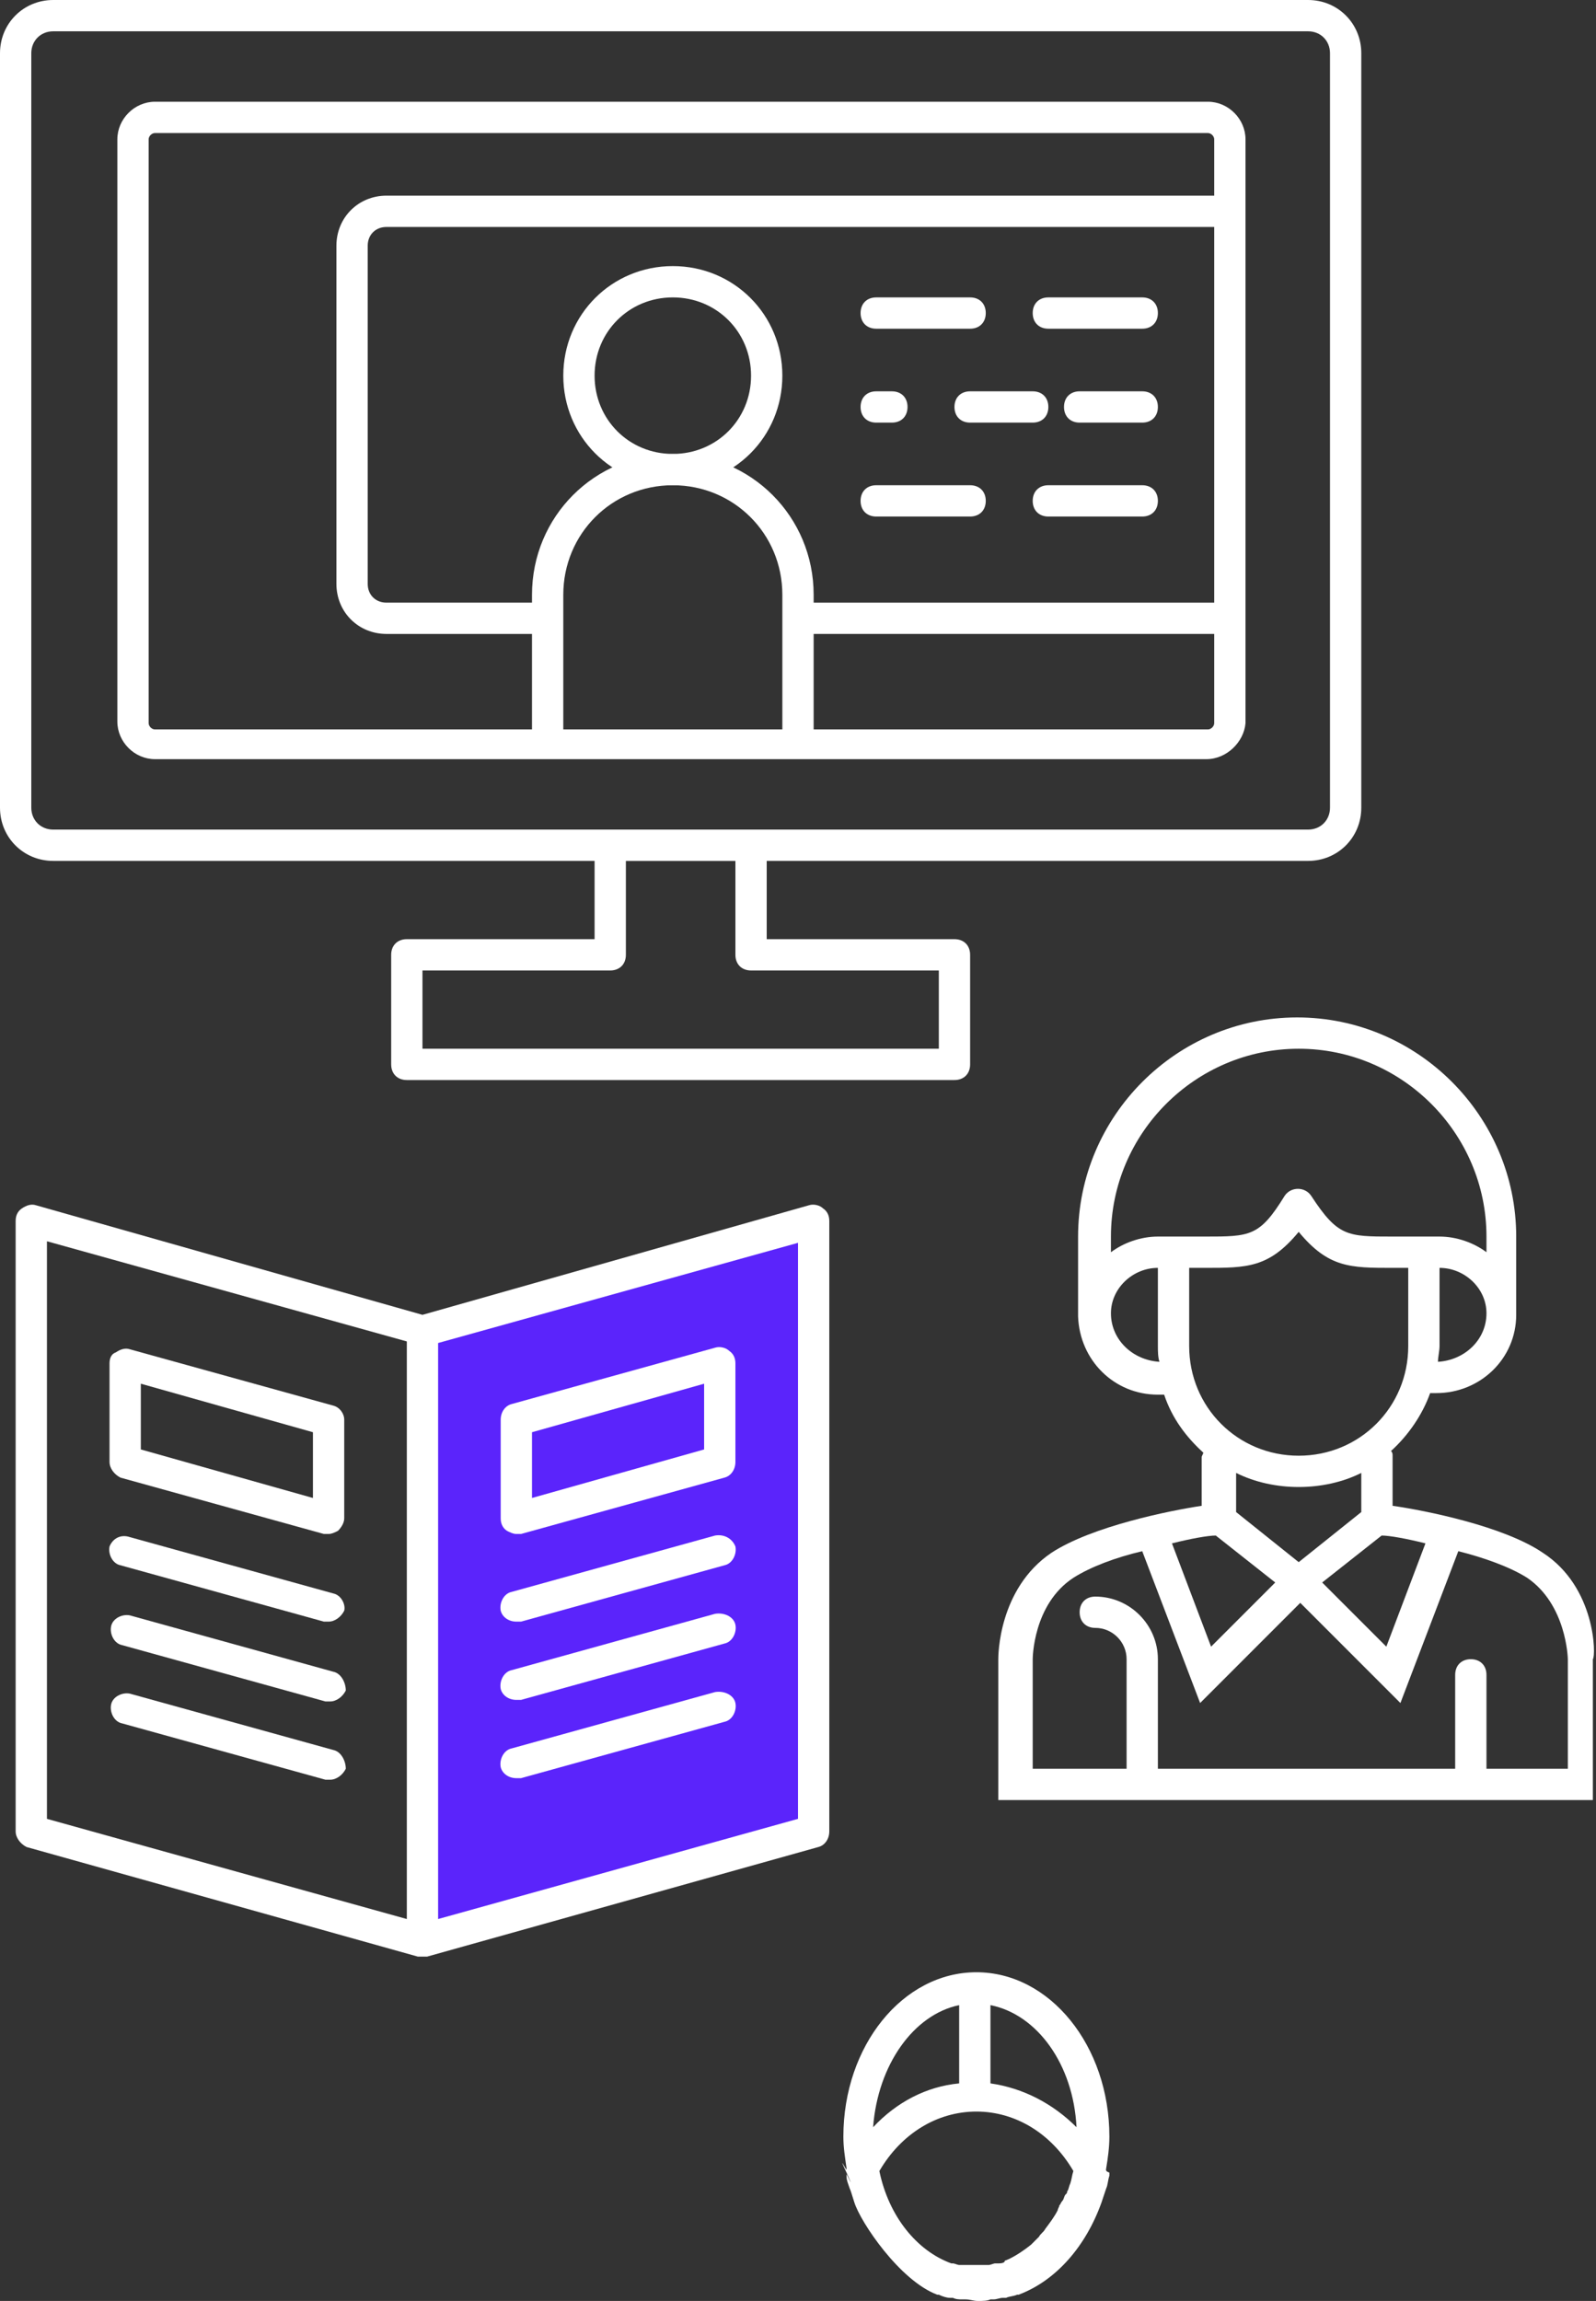 <?xml version="1.0" encoding="UTF-8"?> <svg xmlns="http://www.w3.org/2000/svg" width="102" height="147" viewBox="0 0 102 147" fill="none"><rect x="0" y="0" width="102" height="147" fill="#333333" stroke="none"/> <path d="M70.7 138.5C70.8 137.9 70.9 137.2 70.9 136.5C70.9 130.7 67.1 126 62.4 126C57.7 126 53.9 130.7 53.9 136.5C53.9 137.2 54 137.8 54.1 138.5V138.6C54.1 138.7 53.5 137.5 54.1 138.8C54.7 140.1 54.1 138.9 54.1 138.9V139C54.1 139.3 54.2 139.5 54.3 139.8C54.4 140.1 54.207 139.437 54.6 140.7C54.993 141.963 57.5 145.7 59.9 146.6C59.9 146.6 59.9 146.6 60 146.6C60.2 146.7 60.5 146.8 60.7 146.8C60.8 146.8 60.8 146.8 60.9 146.8C61.1 146.9 61.3 146.9 61.5 146.9C61.6 146.9 61.6 146.9 61.7 146.9C62 146.9 62.2 147 62.5 147C62.8 147 63.1 147 63.3 146.9C63.4 146.9 63.4 146.9 63.5 146.9C63.7 146.9 63.9 146.8 64.1 146.8C64.2 146.8 64.2 146.8 64.3 146.8C64.5 146.7 64.8 146.7 65 146.6C65 146.6 65 146.6 65.1 146.6C67.5 145.7 69.4 143.5 70.4 140.7C70.5 140.4 70.6 140.1 70.7 139.8C70.8 139.6 70.8 139.3 70.9 139V138.9V138.8C70.6 138.7 70.7 138.6 70.7 138.5ZM68.4 139.5C68.3 139.7 68.3 139.9 68.2 140C68.2 140.1 68.2 140.1 68.1 140.2C68 140.3 68 140.5 67.9 140.6C67.8 140.7 67.8 140.8 67.7 140.9C67.7 141 67.6 141.1 67.6 141.2C67.4 141.6 67.1 142 66.8 142.4C66.7 142.6 66.5 142.7 66.4 142.9C66.2 143.1 66.1 143.2 65.9 143.4C65.4 143.8 64.8 144.2 64.3 144.4C64.3 144.4 64.2 144.4 64.2 144.5C64.1 144.6 63.9 144.6 63.8 144.6C63.7 144.6 63.7 144.6 63.6 144.6C63.5 144.6 63.3 144.7 63.2 144.7C63.1 144.7 63.1 144.7 63 144.7C62.8 144.7 62.6 144.7 62.4 144.7C62.2 144.7 62 144.7 61.8 144.7C61.7 144.7 61.6 144.7 61.5 144.7C61.4 144.7 61.3 144.7 61.3 144.7C61.2 144.7 61 144.6 60.9 144.6C60.9 144.6 60.9 144.6 60.8 144.6C58.6 143.8 56.8 141.6 56.2 138.7C57.6 136.3 59.9 134.9 62.4 134.9C64.9 134.9 67.2 136.3 68.6 138.7C68.5 139 68.5 139.2 68.4 139.5ZM68.8 135.9C67.3 134.4 65.4 133.4 63.3 133.1V128.1C66.3 128.7 68.6 131.9 68.8 135.9ZM61.3 128.1V133.1C59.2 133.3 57.3 134.3 55.8 135.9C56.1 131.9 58.4 128.7 61.3 128.1Z" fill="white"></path> <path d="M43 31C39.1 31 36 27.9 36 24C36 20.1 39.1 17 43 17C46.9 17 50 20.1 50 24C50 27.9 46.9 31 43 31ZM43 19C40.2 19 38 21.2 38 24C38 26.8 40.2 29 43 29C45.8 29 48 26.8 48 24C48 21.2 45.8 19 43 19Z" fill="white"></path> <path d="M52 48H50V38C50 34.1 46.9 31 43 31C39.1 31 36 34.1 36 38V48H34V38C34 33 38 29 43 29C48 29 52 33 52 38V48Z" fill="white"></path> <path d="M62 21H56C55.4 21 55 20.6 55 20C55 19.4 55.4 19 56 19H62C62.6 19 63 19.4 63 20C63 20.6 62.6 21 62 21Z" fill="white"></path> <path d="M62 33H56C55.4 33 55 32.6 55 32C55 31.4 55.4 31 56 31H62C62.6 31 63 31.4 63 32C63 32.6 62.6 33 62 33Z" fill="white"></path> <path d="M83.6 55H3.4C1.5 55 0 53.5 0 51.6V3.4C0 1.5 1.5 0 3.4 0H83.6C85.5 0 87 1.5 87 3.4V51.6C87 53.5 85.5 55 83.6 55ZM3.4 2C2.6 2 2 2.6 2 3.4V51.6C2 52.4 2.6 53 3.4 53H83.6C84.4 53 85 52.4 85 51.6V3.4C85 2.6 84.4 2 83.6 2H3.4Z" fill="white"></path> <path d="M77.1 48.5H9.9C8.6 48.5 7.5 47.4 7.5 46.1V8.9C7.5 7.6 8.6 6.5 9.9 6.5H77.2C78.5 6.5 79.6 7.6 79.6 8.9V46.2C79.5 47.4 78.4 48.5 77.1 48.5ZM9.9 8.5C9.7 8.5 9.5 8.7 9.5 8.9V46.2C9.5 46.4 9.7 46.6 9.9 46.6H77.2C77.4 46.6 77.6 46.4 77.6 46.2V8.9C77.6 8.7 77.4 8.5 77.2 8.5H9.9Z" fill="white"></path> <path d="M73 33H67C66.4 33 66 32.6 66 32C66 31.4 66.4 31 67 31H73C73.6 31 74 31.4 74 32C74 32.6 73.6 33 73 33Z" fill="white"></path> <path d="M73 21H67C66.4 21 66 20.6 66 20C66 19.4 66.4 19 67 19H73C73.6 19 74 19.4 74 20C74 20.6 73.6 21 73 21Z" fill="white"></path> <path d="M57 27H56C55.4 27 55 26.6 55 26C55 25.4 55.4 25 56 25H57C57.6 25 58 25.4 58 26C58 26.6 57.6 27 57 27Z" fill="white"></path> <path d="M66 27H62C61.4 27 61 26.6 61 26C61 25.4 61.4 25 62 25H66C66.6 25 67 25.4 67 26C67 26.6 66.6 27 66 27Z" fill="white"></path> <path d="M73 27H69C68.4 27 68 26.6 68 26C68 25.4 68.4 25 69 25H73C73.6 25 74 25.4 74 26C74 26.6 73.6 27 73 27Z" fill="white"></path> <path d="M61 69H26C25.4 69 25 68.6 25 68V61C25 60.4 25.4 60 26 60H38V54C38 53.4 38.4 53 39 53H48C48.6 53 49 53.4 49 54V60H61C61.6 60 62 60.4 62 61V68C62 68.6 61.6 69 61 69ZM27 67H60V62H48C47.4 62 47 61.6 47 61V55H40V61C40 61.6 39.6 62 39 62H27V67Z" fill="white"></path> <path d="M78.5 38.5H51V40.5H78.5V38.5Z" fill="white"></path> <path d="M24.7 12.5C22.9 12.5 21.5 13.9 21.5 15.7V37.3C21.5 39.1 22.9 40.5 24.7 40.5H35V38.5H24.7C24 38.5 23.5 38 23.5 37.3V15.7C23.5 15 24 14.5 24.7 14.5H78.5V12.5H24.7Z" fill="white"></path> <path d="M27 85L52 78V117L27 124V85Z" fill="#5B24FB"></path> <path d="M52.6 77.2C52.4 77 52 76.9 51.7 77L27 84L2.3 77C2 76.9 1.7 77 1.4 77.2C1.1 77.4 1 77.7 1 78V117C1 117.4 1.3 117.8 1.7 118L26.7 125C26.8 125 26.9 125 27 125C27.1 125 27.2 125 27.3 125L52.3 118C52.7 117.9 53 117.5 53 117V78C53 77.7 52.9 77.4 52.6 77.2ZM3 79.3L26 85.7V122.6L3 116.2V79.3ZM51 116.2L28 122.6V85.8L51 79.4V116.2Z" fill="white"></path> <path d="M21.3 89.8L8.3 86.2C8 86.1 7.7 86.2 7.4 86.4C7.1 86.5 7 86.8 7 87.1V93.4C7 93.8 7.3 94.2 7.7 94.4L20.7 98C20.8 98 20.9 98 21 98C21.2 98 21.4 97.9 21.6 97.8C21.8 97.6 22 97.3 22 97V90.7C22 90.3 21.7 89.9 21.3 89.8ZM20 95.7L9 92.6V88.4L20 91.5V95.7Z" fill="white"></path> <path d="M21.3 101.8L8.3 98.2C7.7 98 7.2 98.3 7 98.8C6.9 99.3 7.2 99.9 7.7 100L20.7 103.6C20.8 103.6 20.9 103.6 21 103.6C21.4 103.6 21.8 103.3 22 102.9C22.1 102.5 21.8 101.9 21.3 101.8Z" fill="white"></path> <path d="M21.3 106.8L8.3 103.2C7.8 103.1 7.2 103.4 7.1 103.9C7 104.4 7.3 105 7.8 105.1L20.8 108.7C20.9 108.7 21 108.7 21.1 108.7C21.5 108.7 21.9 108.4 22.1 108C22.1 107.5 21.8 106.9 21.3 106.8Z" fill="white"></path> <path d="M21.3 111.8L8.3 108.2C7.8 108.1 7.2 108.4 7.1 108.9C7 109.4 7.3 110 7.8 110.1L20.8 113.7C20.9 113.7 21 113.7 21.1 113.7C21.5 113.7 21.9 113.4 22.1 113C22.1 112.5 21.8 111.9 21.3 111.8Z" fill="white"></path> <path d="M33 98C33.1 98 33.2 98 33.3 98L46.3 94.4C46.7 94.3 47 93.9 47 93.4V87.1C47 86.8 46.9 86.5 46.6 86.3C46.4 86.1 46 86 45.7 86.1L32.7 89.7C32.3 89.8 32 90.2 32 90.7V97C32 97.3 32.1 97.6 32.4 97.8C32.6 97.9 32.8 98 33 98ZM34 91.5L45 88.4V92.6L34 95.7V91.5Z" fill="white"></path> <path d="M45.7 98.1L32.7 101.7C32.2 101.8 31.9 102.4 32 102.9C32.1 103.3 32.5 103.6 33 103.6C33.1 103.6 33.2 103.6 33.3 103.6L46.3 100C46.8 99.9 47.1 99.3 47 98.8C46.8 98.3 46.3 98 45.7 98.1Z" fill="white"></path> <path d="M45.7 103.1L32.7 106.7C32.2 106.8 31.9 107.4 32 107.9C32.1 108.3 32.5 108.6 33 108.6C33.1 108.6 33.2 108.6 33.3 108.6L46.3 105C46.8 104.9 47.1 104.3 47 103.8C46.9 103.3 46.3 103 45.7 103.1Z" fill="white"></path> <path d="M45.7 108.1L32.7 111.7C32.2 111.8 31.9 112.4 32 112.9C32.1 113.3 32.5 113.6 33 113.6C33.1 113.6 33.2 113.6 33.3 113.6L46.3 110C46.8 109.9 47.1 109.3 47 108.8C46.9 108.3 46.3 108 45.7 108.1Z" fill="white"></path> <path d="M98.6 99.2C96.1 97.5 91.1 96.5 89 96.2V93C89 92.9 89 92.8 88.9 92.7C90 91.7 90.9 90.4 91.4 89H91.8C94.6 89 96.9 86.8 96.9 84C96.9 84 96.9 84 96.9 83.9C96.9 83.9 96.9 83.9 96.9 83.8V79C96.9 71.3 90.6 65 82.9 65C75.2 65 68.9 71.3 68.9 79V83.9C68.9 83.9 68.9 83.9 68.9 84C68.9 84 68.9 84 68.9 84.1C69 86.9 71.2 89.1 74 89.1H74.4C74.9 90.6 75.8 91.8 76.9 92.8C76.9 92.9 76.8 93 76.8 93.1V96.2C74.8 96.5 69.8 97.5 67.2 99.2C63.8 101.5 63.8 105.8 63.8 106V115H82.8H101.8V106C102 105.8 102 101.4 98.6 99.2ZM91.1 98.6L88.6 105.2L84.5 101.1L88.3 98.1C88.8 98.1 89.9 98.3 91.1 98.6ZM91.9 87C91.9 86.7 92 86.3 92 86V81C93.6 81 95 82.3 95 83.9C95 85.6 93.6 86.9 91.9 87ZM83 67C89.6 67 95 72.4 95 79V80C94.2 79.4 93.1 79 92 79H90H89C86.1 79 85.5 79 83.8 76.4C83.4 75.8 82.5 75.8 82.1 76.4C80.5 79 79.9 79 77 79H76H74C72.9 79 71.8 79.4 71 80V79C71 72.4 76.4 67 83 67ZM71 83.9C71 82.3 72.4 81 74 81V86C74 86.3 74 86.7 74.1 87C72.4 86.9 71 85.6 71 83.9ZM76 86V81H77C79.7 81 81.1 81 83 78.7C84.9 81 86.3 81 89 81H90V86C90 89.9 86.9 93 83 93C79.1 93 76 89.9 76 86ZM83 95C84.4 95 85.8 94.7 87 94.1V96.6L83 99.8L79 96.6V94.1C80.2 94.7 81.6 95 83 95ZM77.7 98.1L81.5 101.1L77.4 105.2L74.9 98.6C76.1 98.3 77.2 98.1 77.7 98.1ZM100 113H95V107C95 106.4 94.6 106 94 106C93.4 106 93 106.4 93 107V113H83H74V106C74 103.8 72.2 102 70 102C69.4 102 69 102.4 69 103C69 103.6 69.4 104 70 104C71.1 104 72 104.9 72 106V113H66V106C66 106 66 102.5 68.6 100.8C69.7 100.1 71.3 99.5 73 99.1L76.7 108.8L83.1 102.4L89.5 108.8L93.2 99.1C94.8 99.5 96.5 100.1 97.6 100.8C100.1 102.5 100.2 105.9 100.2 106V113H100Z" fill="white"></path> </svg> 